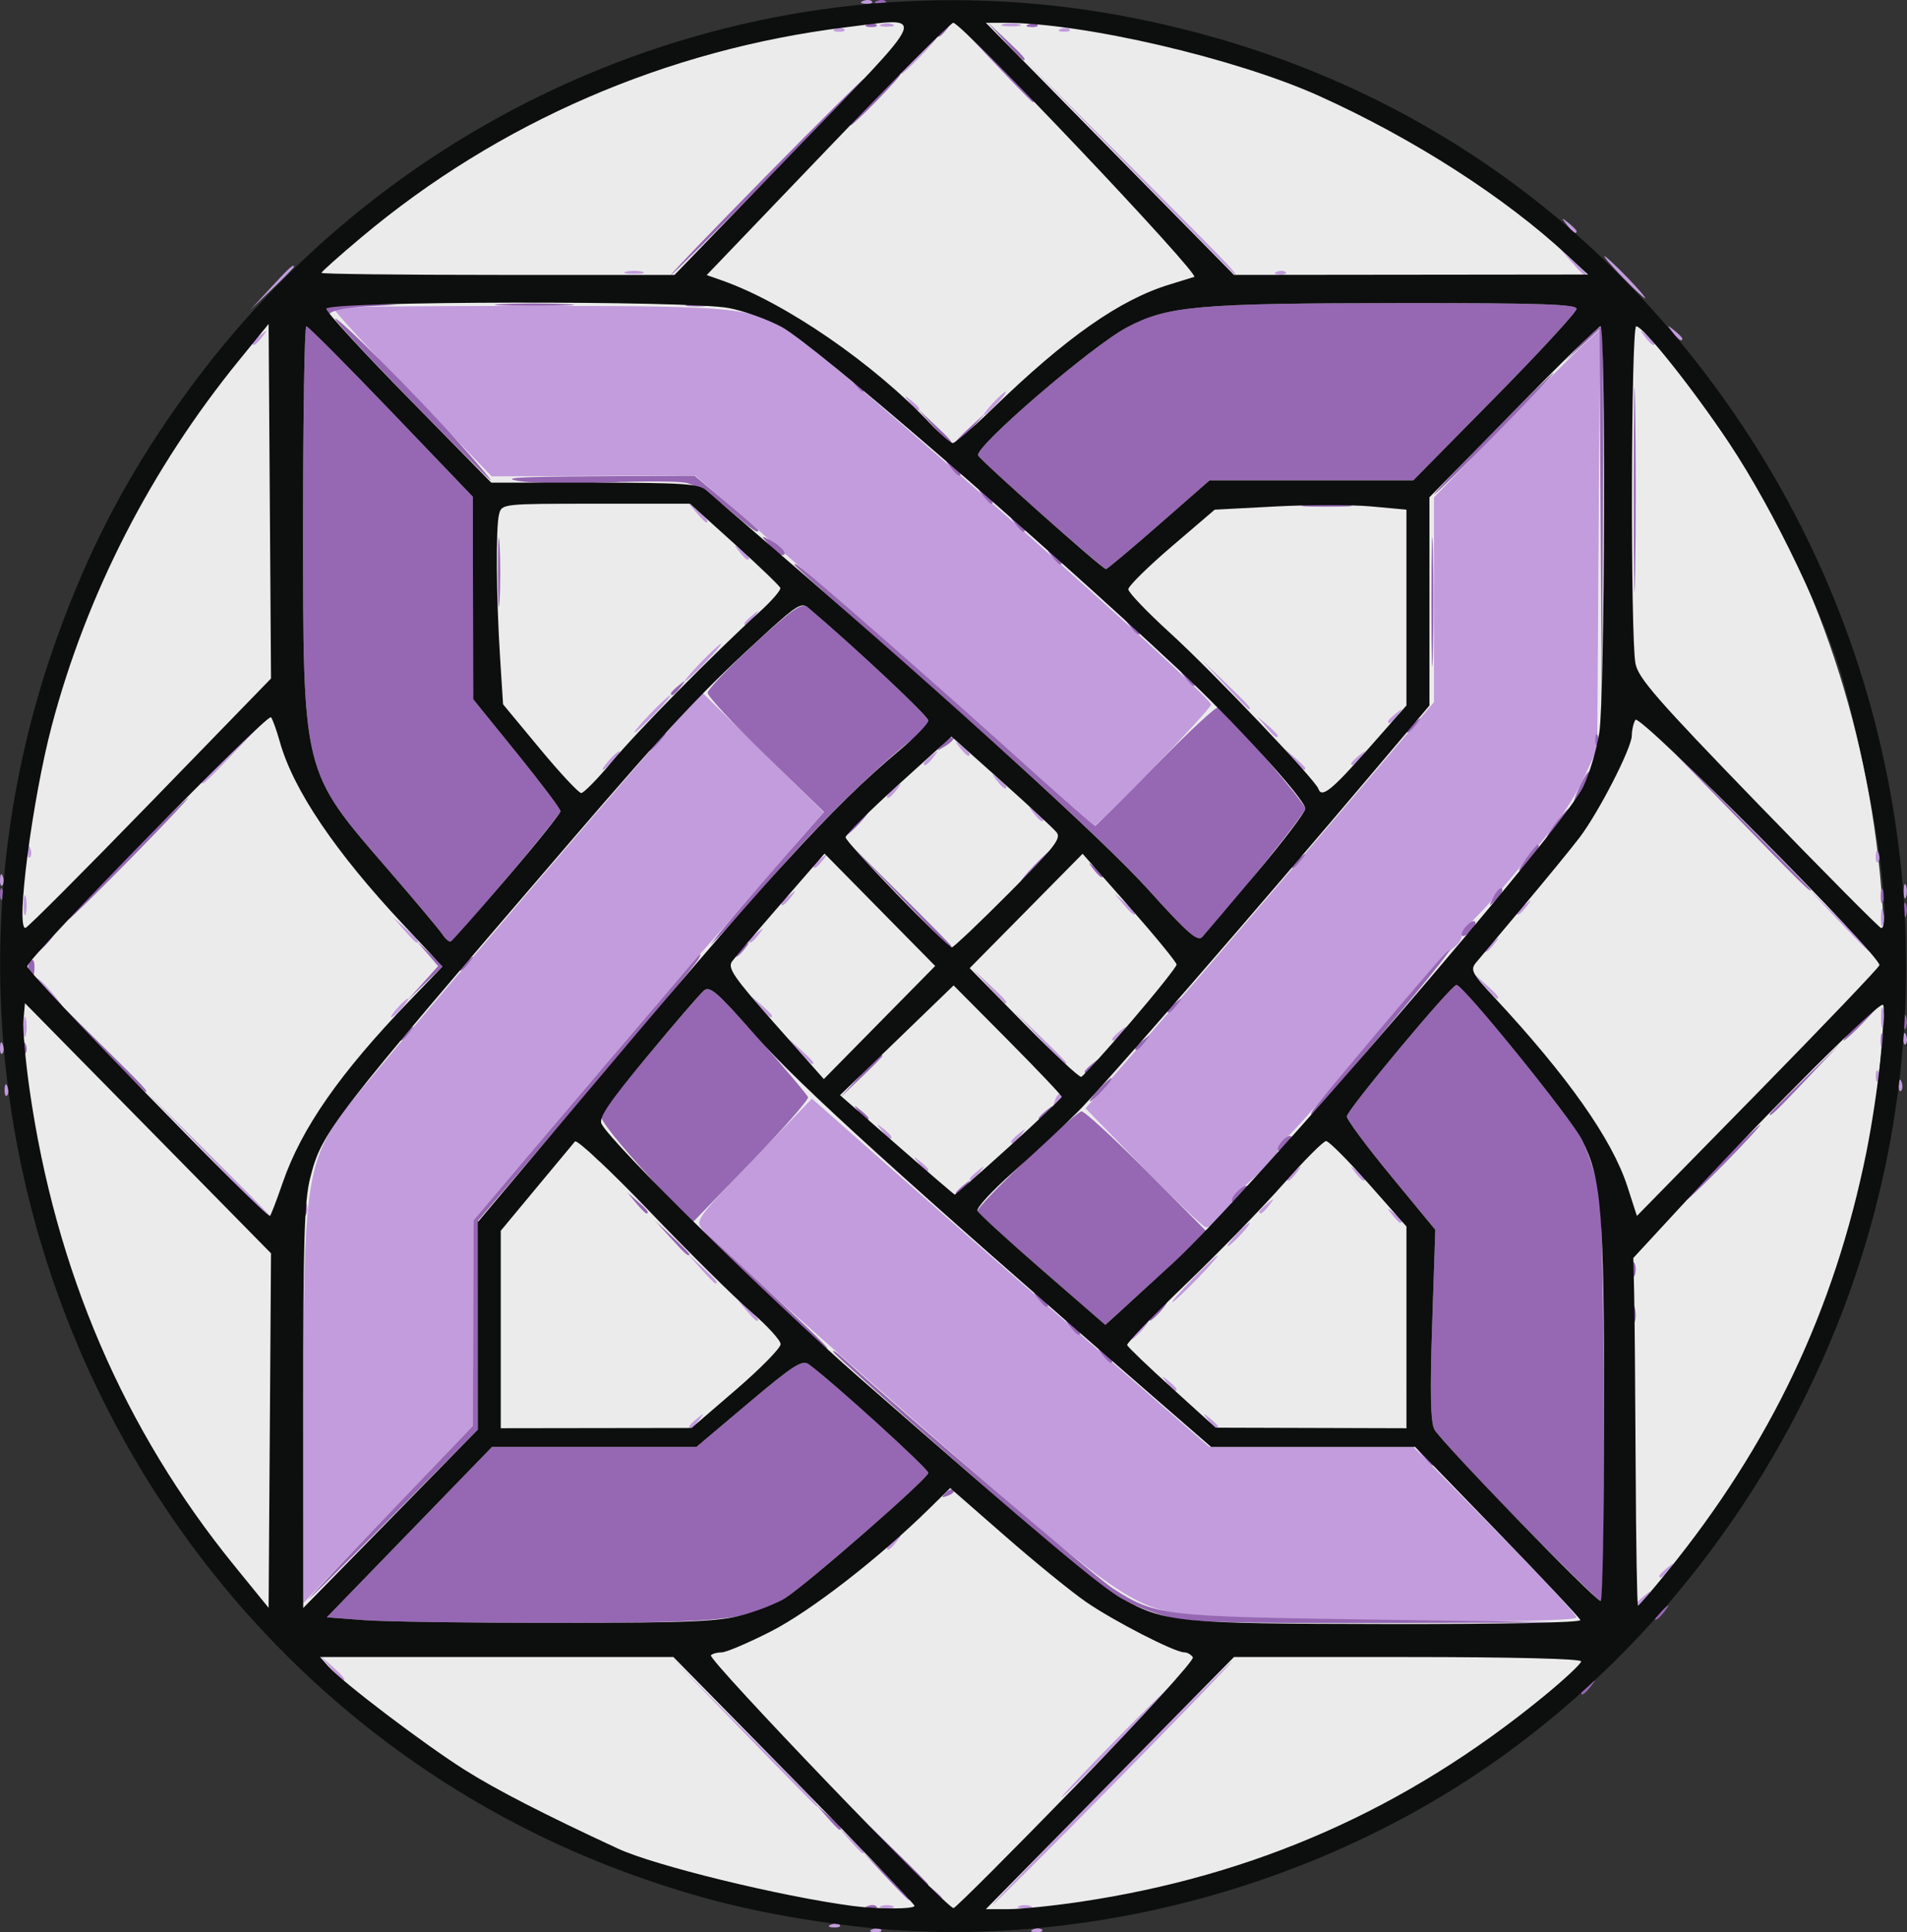 <?xml version="1.0" encoding="UTF-8" standalone="no"?>
<!-- Created with Inkscape (http://www.inkscape.org/) -->

<svg
   version="1.1"
   id="svg1"
   width="599.875"
   height="607.605"
   viewBox="0 0 599.875 607.605"
   sodipodi:docname="Gemini_Generated_Image_cymfxkcymfxkcymf.png"
   inkscape:export-filename="igspa-logo.svg"
   inkscape:export-xdpi="57.858551"
   inkscape:export-ydpi="57.858551"
   xml:space="preserve"
   xmlns:inkscape="http://www.inkscape.org/namespaces/inkscape"
   xmlns:sodipodi="http://sodipodi.sourceforge.net/DTD/sodipodi-0.dtd"
   xmlns="http://www.w3.org/2000/svg"
   xmlns:svg="http://www.w3.org/2000/svg"><rect x="0" y="0" width="599.875" height="607.605" fill="#333333" stroke="none"/><defs
     id="defs1" /><sodipodi:namedview
     id="namedview1"
     pagecolor="#ffffff"
     bordercolor="#000000"
     borderopacity="0.25"
     inkscape:showpageshadow="2"
     inkscape:pageopacity="0.0"
     inkscape:pagecheckerboard="0"
     inkscape:deskcolor="#d1d1d1" /><g
     inkscape:groupmode="layer"
     inkscape:label="Image"
     id="g1"
     transform="translate(-215.157,-193.094)"><g
       id="g2"
       transform="translate(0.873)"><ellipse
         style="fill:#ecebec;fill-opacity:1;stroke-width:1.486"
         id="path5"
         cx="513.571"
         cy="497.878"
         rx="293.523"
         ry="302.116" /><path
         style="display:inline;fill:#c29cdc;fill-opacity:1;stroke-width:1.457"
         d="m 488.678,799.805 c 1.044,-0.424 2.291,-0.372 2.772,0.116 0.481,0.488 -0.374,0.835 -1.898,0.771 -1.685,-0.07 -2.027,-0.418 -0.874,-0.887 z m 50.616,0 c 1.044,-0.424 2.291,-0.372 2.772,0.116 0.481,0.488 -0.374,0.835 -1.898,0.771 -1.685,-0.07 -2.027,-0.418 -0.874,-0.887 z m -63.631,-1.468 c 1.044,-0.424 2.291,-0.372 2.772,0.116 0.481,0.488 -0.374,0.835 -1.898,0.771 -1.685,-0.07 -2.027,-0.418 -0.874,-0.887 z m 15.817,-5.843 c 0.994,-0.407 2.621,-0.407 3.615,0 0.994,0.407 0.181,0.741 -1.808,0.741 -1.988,0 -2.802,-0.333 -1.808,-0.741 z m 43.385,0 c 0.994,-0.407 2.621,-0.407 3.615,0 0.994,0.407 0.181,0.741 -1.808,0.741 -1.988,0 -2.802,-0.333 -1.808,-0.741 z M 563.426,753.821 c 20.669,-20.997 37.905,-38.177 38.302,-38.177 0.398,0 -16.188,17.18 -36.856,38.177 -20.669,20.997 -37.905,38.177 -38.302,38.177 -0.398,0 16.188,-17.18 36.856,-38.177 z m -55.862,34.139 c -1.799,-2.329 -1.748,-2.381 0.546,-0.554 1.392,1.108 2.531,2.265 2.531,2.57 0,1.208 -1.188,0.431 -3.077,-2.015 z m -25.956,-16.152 -3.506,-4.038 3.977,3.56 c 3.717,3.327 4.64,4.516 3.506,4.516 -0.259,0 -2.049,-1.817 -3.977,-4.038 z m -33.17,-33.772 -22.398,-23.126 22.777,22.741 c 21.16,21.127 23.431,23.511 22.398,23.511 -0.208,0 -10.458,-10.407 -22.777,-23.126 z m 116.434,2.57 c 9.52,-9.691 17.634,-17.62 18.032,-17.62 0.398,0 -7.066,7.929 -16.586,17.62 -9.52,9.691 -17.634,17.62 -18.032,17.62 -0.398,0 7.066,-7.929 16.586,-17.62 z m -246.68,-23.126 -3.506,-4.038 3.977,3.56 c 3.717,3.327 4.64,4.516 3.506,4.516 -0.259,0 -2.049,-1.817 -3.977,-4.038 z m 274.259,-15.217 c 0.302,-0.496 -2.846,-1.309 -6.995,-1.808 -14.032,-1.687 -22.578,-7.624 -68.42,-47.528 -43.652,-37.998 -77.333,-68.159 -81.845,-73.29 -2.307,-2.624 -1.57,-3.63 16.041,-21.903 l 18.459,-19.153 27.344,24.131 c 15.039,13.272 43.162,37.914 62.496,54.76 l 35.152,30.629 h 32.11 32.11 l 25.654,26.078 c 14.11,14.343 25.654,26.732 25.654,27.531 0,0.935 -21.086,1.453 -59.155,1.453 -32.535,0 -58.908,-0.405 -58.606,-0.901 z m 136.561,-4.792 c 0,-0.305 1.139,-1.461 2.531,-2.57 2.294,-1.826 2.345,-1.774 0.546,0.554 -1.889,2.446 -3.077,3.224 -3.077,2.015 z M 309.649,638.556 c -0.003,-73.412 0.956,-80.245 13.634,-97.103 6.196,-8.239 81.565,-96.681 99.36,-116.594 l 12.514,-14.004 19.143,18.849 19.143,18.849 -3.554,3.965 c -1.955,2.18 -9.248,10.572 -16.209,18.648 -6.96,8.076 -14.747,16.996 -17.304,19.823 -5.195,5.743 -31.04,36.006 -56.43,66.075 l -16.737,19.823 -0.085,32.303 -0.085,32.303 -26.694,27.898 -26.694,27.898 z m 426.594,50.103 c 0,-0.305 1.139,-1.461 2.531,-2.57 2.294,-1.826 2.345,-1.774 0.546,0.554 -1.889,2.446 -3.077,3.224 -3.077,2.015 z M 493.287,679.85 c 0,-0.305 1.139,-1.461 2.531,-2.57 2.294,-1.826 2.345,-1.774 0.546,0.554 -1.889,2.446 -3.077,3.224 -3.077,2.015 z m -62.185,-38.177 c 0,-0.305 1.139,-1.461 2.531,-2.57 2.294,-1.826 2.345,-1.774 0.546,0.554 -1.889,2.446 -3.077,3.224 -3.077,2.015 z m 163.232,-2.015 c -1.799,-2.329 -1.748,-2.381 0.546,-0.554 1.392,1.108 2.531,2.265 2.531,2.57 0,1.209 -1.188,0.431 -3.077,-2.015 z M 581.319,627.911 c -1.799,-2.329 -1.748,-2.381 0.546,-0.554 1.392,1.108 2.531,2.265 2.531,2.57 0,1.208 -1.188,0.431 -3.077,-2.015 z m -9.216,-16.519 c 1.44,-1.615 2.943,-2.937 3.341,-2.937 0.398,0 -0.455,1.322 -1.894,2.937 -1.44,1.615 -2.943,2.937 -3.341,2.937 -0.398,0 0.455,-1.322 1.894,-2.937 z m -123.061,-6.24 -2.755,-3.304 3.254,2.797 c 3.058,2.629 3.912,3.81 2.755,3.81 -0.274,0 -1.739,-1.487 -3.254,-3.304 z m 140.415,-9.911 c 3.917,-4.038 7.447,-7.342 7.845,-7.342 0.398,0 -2.482,3.304 -6.399,7.342 -3.917,4.038 -7.447,7.342 -7.845,7.342 -0.398,0 2.482,-3.304 6.399,-7.342 z m -154.83,-3.304 -4.248,-4.772 4.7,4.313 c 4.381,4.02 5.365,5.232 4.248,5.232 -0.249,0 -2.364,-2.147 -4.7,-4.772 z m 168.569,-10.645 c 1.868,-2.019 3.722,-3.671 4.12,-3.671 0.398,0 -0.805,1.652 -2.673,3.671 -1.868,2.019 -3.722,3.671 -4.12,3.671 -0.398,0 0.805,-1.652 2.673,-3.671 z m -29.161,-20.924 -18.273,-18.721 26.076,-30.101 c 14.342,-16.556 39.003,-45.298 54.802,-63.873 l 28.726,-33.772 0.007,-32.201 0.007,-32.201 20.608,-21.303 c 11.334,-11.717 23.08,-23.597 26.101,-26.401 l 5.493,-5.098 -0.431,65.943 -0.431,65.943 -3.881,8.408 c -3.539,7.667 -8.652,15.169 -16.365,24.009 -1.591,1.823 -5.17,6.09 -7.954,9.482 -2.784,3.392 -7.177,8.284 -9.762,10.871 -2.585,2.587 -4.7,5.445 -4.7,6.352 0,0.906 -1.253,2.539 -2.784,3.628 -1.531,1.089 -12.188,13.185 -23.682,26.88 -11.494,13.695 -23.257,27.265 -26.139,30.154 -2.882,2.89 -5.241,5.991 -5.241,6.893 0,0.902 -3.254,4.484 -7.23,7.961 -3.977,3.477 -7.23,7.033 -7.231,7.901 -8.5e-4,1.906 -6.138,7.965 -8.069,7.965 -0.756,0 -9.597,-8.425 -19.647,-18.721 z m 78.146,14.683 c -1.799,-2.329 -1.748,-2.381 0.546,-0.554 2.409,1.918 3.175,3.124 1.985,3.124 -0.3,0 -1.439,-1.156 -2.531,-2.57 z m -372.946,-19.088 -19.503,-20.19 19.885,19.802 c 10.937,10.891 19.885,19.977 19.885,20.19 0,1.053 -2.149,-1.047 -20.266,-19.802 z m 331.192,18.167 c 0,-0.305 1.139,-1.461 2.531,-2.57 2.294,-1.826 2.345,-1.774 0.546,0.554 -1.889,2.446 -3.077,3.224 -3.077,2.015 z m -91.108,-10.278 c 0,-0.305 1.139,-1.461 2.531,-2.57 2.294,-1.826 2.345,-1.774 0.546,0.554 -1.889,2.446 -3.077,3.224 -3.077,2.015 z m 99.785,0 c 0,-0.305 1.139,-1.461 2.531,-2.57 2.294,-1.826 2.345,-1.774 0.546,0.554 -1.889,2.446 -3.077,3.224 -3.077,2.015 z m 21.508,-2.015 c -1.799,-2.329 -1.748,-2.381 0.546,-0.554 1.392,1.108 2.531,2.265 2.531,2.57 0,1.209 -1.188,0.431 -3.077,-2.015 z m -137.386,-2.937 c -1.799,-2.329 -1.748,-2.381 0.546,-0.554 1.392,1.108 2.531,2.265 2.531,2.57 0,1.208 -1.188,0.431 -3.077,-2.015 z m -102.678,-2.937 c -1.799,-2.329 -1.748,-2.381 0.546,-0.554 1.392,1.108 2.531,2.265 2.531,2.57 0,1.208 -1.188,0.431 -3.077,-2.015 z m 131.785,-3.858 c 0,-0.305 1.139,-1.461 2.531,-2.57 2.294,-1.826 2.345,-1.774 0.546,0.554 -1.889,2.446 -3.077,3.224 -3.077,2.015 z m -40.677,-3.484 c -1.799,-2.329 -1.748,-2.381 0.546,-0.554 2.409,1.918 3.175,3.124 1.985,3.124 -0.3,0 -1.439,-1.156 -2.531,-2.57 z m 54.509,-9.608 c 0.543,-1.448 1.352,-2.263 1.797,-1.811 0.445,0.452 9.3e-4,1.637 -0.987,2.633 -1.428,1.439 -1.594,1.271 -0.81,-0.822 z m -330.427,-3.363 c 0.069,-1.711 0.412,-2.058 0.874,-0.887 0.418,1.06 0.366,2.326 -0.114,2.814 -0.481,0.488 -0.822,-0.379 -0.76,-1.927 z m 595.819,-1.468 c 0.069,-1.711 0.412,-2.058 0.874,-0.887 0.418,1.06 0.366,2.326 -0.114,2.814 -0.481,0.488 -0.822,-0.379 -0.76,-1.927 z m -7.231,-2.937 c 0.069,-1.711 0.412,-2.058 0.874,-0.887 0.418,1.06 0.366,2.326 -0.114,2.814 -0.481,0.488 -0.822,-0.379 -0.76,-1.927 z m -338.626,-7.586 -3.506,-4.038 3.977,3.56 c 3.717,3.327 4.64,4.516 3.506,4.516 -0.259,0 -2.049,-1.817 -3.977,-4.038 z m 75.261,-4.405 -7.904,-8.443 8.315,8.026 c 4.573,4.414 8.315,8.213 8.315,8.443 0,1.09 -1.383,-0.182 -8.726,-8.026 z m -326.669,3.181 c 0.069,-1.711 0.412,-2.058 0.874,-0.887 0.418,1.06 0.366,2.326 -0.114,2.814 -0.481,0.488 -0.822,-0.379 -0.76,-1.927 z m 598.712,-2.937 c 0.069,-1.711 0.412,-2.058 0.874,-0.887 0.418,1.06 0.366,2.326 -0.114,2.814 -0.481,0.488 -0.822,-0.379 -0.76,-1.927 z m -591.26,-3.548 c 0,-2.827 0.298,-3.983 0.661,-2.57 0.364,1.413 0.364,3.726 0,5.139 -0.364,1.413 -0.661,0.257 -0.661,-2.57 z m 342.405,3.851 c 0,-0.305 1.139,-1.461 2.531,-2.57 2.294,-1.826 2.345,-1.774 0.546,0.554 -1.889,2.446 -3.077,3.224 -3.077,2.015 z m 241.845,-6.787 c 0,-2.827 0.298,-3.983 0.661,-2.57 0.364,1.413 0.364,3.726 0,5.139 -0.364,1.413 -0.661,0.257 -0.661,-2.57 z m -466.723,-2.937 c 1.44,-1.615 2.943,-2.937 3.341,-2.937 0.398,0 -0.455,1.322 -1.894,2.937 -1.44,1.615 -2.943,2.937 -3.341,2.937 -0.398,0 0.455,-1.322 1.894,-2.937 z m 114.11,-0.367 -2.755,-3.304 3.254,2.797 c 1.79,1.538 3.254,3.025 3.254,3.304 0,1.175 -1.164,0.308 -3.753,-2.797 z m -224.004,-4.023 c -2.278,-2.414 -3.864,-4.624 -3.524,-4.911 0.34,-0.287 2.471,1.689 4.737,4.39 5.115,6.098 4.357,6.424 -1.213,0.521 z m 295.648,-2.585 -4.984,-5.506 5.423,5.06 c 5.048,4.71 6.088,5.952 4.984,5.952 -0.242,0 -2.682,-2.478 -5.423,-5.506 z m 156.154,0 -3.506,-4.038 3.977,3.56 c 3.717,3.327 4.64,4.516 3.506,4.516 -0.259,0 -2.049,-1.817 -3.977,-4.038 z m 0.109,-11.2 c 0,-0.305 1.139,-1.461 2.531,-2.57 2.294,-1.826 2.345,-1.774 0.546,0.554 -1.889,2.446 -3.077,3.224 -3.077,2.015 z m 111.313,-9.357 -9.358,-9.911 9.762,9.502 c 5.369,5.226 9.762,9.686 9.762,9.911 0,1.081 -1.473,-0.296 -10.165,-9.502 z m -451.271,2.937 -3.506,-4.038 3.977,3.56 c 3.717,3.327 4.64,4.516 3.506,4.516 -0.259,0 -2.049,-1.817 -3.977,-4.038 z m 108.572,3.484 c 0,-0.305 1.139,-1.461 2.531,-2.57 2.294,-1.826 2.345,-1.774 0.546,0.554 -1.889,2.446 -3.077,3.224 -3.077,2.015 z m 356.038,-7.521 c 0.029,-2.423 0.354,-3.236 0.72,-1.807 0.367,1.429 0.343,3.411 -0.054,4.405 -0.396,0.994 -0.696,-0.175 -0.667,-2.598 z m -584.197,-3.671 c 0,-2.827 0.298,-3.983 0.661,-2.57 0.364,1.413 0.364,3.726 0,5.139 -0.364,1.413 -0.661,0.257 -0.661,-2.57 z m 345.883,-0.367 -2.755,-3.304 3.254,2.797 c 1.79,1.538 3.254,3.025 3.254,3.304 0,1.175 -1.164,0.308 -3.753,-2.797 z m 123.784,2.749 c 0,-0.305 1.139,-1.461 2.531,-2.57 2.294,-1.826 2.345,-1.774 0.546,0.554 -1.889,2.446 -3.077,3.224 -3.077,2.015 z m -231.386,-2.937 c 0,-0.305 1.139,-1.461 2.531,-2.57 2.294,-1.826 2.345,-1.774 0.546,0.554 -1.889,2.446 -3.077,3.224 -3.077,2.015 z m 353.092,-3.851 c 0,-2.019 0.328,-2.845 0.729,-1.835 0.401,1.009 0.401,2.661 0,3.671 -0.401,1.009 -0.729,0.184 -0.729,-1.835 z m -598.826,-3.793 c 0.069,-1.711 0.412,-2.058 0.874,-0.887 0.418,1.06 0.366,2.326 -0.114,2.814 -0.481,0.488 -0.822,-0.379 -0.76,-1.927 z m 255.857,-4.103 c 0,-0.305 1.139,-1.461 2.531,-2.57 2.294,-1.826 2.345,-1.774 0.546,0.554 -1.889,2.446 -3.077,3.224 -3.077,2.015 z m 334.178,-3.239 c 0.069,-1.711 0.412,-2.058 0.874,-0.887 0.418,1.06 0.366,2.326 -0.114,2.814 -0.481,0.488 -0.822,-0.379 -0.76,-1.927 z m -581.358,-1.468 c 0.069,-1.711 0.412,-2.058 0.874,-0.887 0.418,1.06 0.366,2.326 -0.114,2.814 -0.481,0.488 -0.822,-0.379 -0.76,-1.927 z M 544.56,440.645 c -10.552,-9.729 -41.071,-36.612 -84.115,-74.094 -2.553,-2.223 -6.133,-5.414 -7.954,-7.089 -1.821,-1.676 -6.987,-6.159 -11.48,-9.963 l -8.169,-6.916 -31.941,0.158 -31.941,0.158 -25.214,-26.164 c -13.868,-14.39 -24.929,-26.454 -24.58,-26.808 0.349,-0.354 28.118,-0.642 61.708,-0.639 67.039,0.006 70.592,0.39 83.226,9.005 14.214,9.692 131.141,113.441 131.141,116.36 0,1.461 -35.415,38.188 -36.746,38.106 -0.47,-0.029 -6.741,-5.48 -13.936,-12.114 z m -5.18,8.128 c -1.799,-2.329 -1.748,-2.381 0.546,-0.554 1.392,1.108 2.531,2.265 2.531,2.57 0,1.208 -1.188,0.431 -3.077,-2.015 z m -46.093,-5.326 c 0,-0.305 1.139,-1.461 2.531,-2.57 2.294,-1.826 2.345,-1.774 0.546,0.554 -1.889,2.446 -3.077,3.224 -3.077,2.015 z m 34.523,-4.952 c -1.799,-2.329 -1.748,-2.381 0.546,-0.554 1.392,1.108 2.531,2.265 2.531,2.57 0,1.209 -1.188,0.431 -3.077,-2.015 z m -250.002,0.697 c 0,-0.222 5.043,-5.343 11.208,-11.38 l 11.208,-10.976 -10.81,11.38 c -10.04,10.569 -11.606,12.05 -11.606,10.976 z m 127.985,-6.938 c 1.44,-1.615 2.943,-2.937 3.341,-2.937 0.398,0 -0.455,1.321 -1.894,2.937 -1.44,1.615 -2.943,2.937 -3.341,2.937 -0.398,0 0.455,-1.322 1.894,-2.937 z m 215.341,-0.367 -2.755,-3.304 3.254,2.797 c 1.79,1.538 3.254,3.025 3.254,3.304 0,1.175 -1.164,0.308 -3.753,-2.797 z M 504.856,433.169 c 0,-0.305 1.139,-1.461 2.531,-2.57 2.294,-1.826 2.345,-1.774 0.546,0.554 -1.889,2.446 -3.077,3.224 -3.077,2.015 z m 134.493,0 c 0,-0.305 1.139,-1.461 2.531,-2.57 2.294,-1.826 2.345,-1.774 0.546,0.554 -1.889,2.446 -3.077,3.224 -3.077,2.015 z m -123.108,-4.952 c -1.799,-2.329 -1.748,-2.381 0.546,-0.554 1.392,1.108 2.531,2.265 2.531,2.57 0,1.208 -1.188,0.431 -3.077,-2.015 z m 96.217,-6.608 -2.755,-3.304 3.254,2.797 c 1.79,1.538 3.254,3.025 3.254,3.304 0,1.175 -1.164,0.308 -3.753,-2.797 z m -193.649,-4.038 c 3.107,-3.23 5.974,-5.873 6.372,-5.873 0.398,0 -1.819,2.643 -4.925,5.873 -3.107,3.23 -5.974,5.873 -6.372,5.873 -0.398,0 1.819,-2.643 4.925,-5.873 z m 232.109,2.382 c 0,-0.305 1.139,-1.461 2.531,-2.57 2.294,-1.826 2.345,-1.774 0.546,0.554 -1.889,2.446 -3.077,3.224 -3.077,2.015 z m -51.393,-11.559 -7.176,-7.709 7.592,7.287 c 7.055,6.771 8.256,8.131 7.176,8.131 -0.229,0 -3.645,-3.469 -7.592,-7.709 z m -164.808,-6.975 c 3.107,-3.23 5.974,-5.873 6.372,-5.873 0.398,0 -1.819,2.643 -4.925,5.873 -3.107,3.23 -5.974,5.873 -6.372,5.873 -0.398,0 1.819,-2.643 4.925,-5.873 z m 13.739,-12.301 c 0,-0.305 1.139,-1.461 2.531,-2.57 2.294,-1.826 2.345,-1.774 0.546,0.554 -1.889,2.446 -3.077,3.224 -3.077,2.015 z m -1.631,-22.572 c -1.799,-2.329 -1.748,-2.381 0.546,-0.554 2.409,1.918 3.175,3.124 1.985,3.124 -0.3,0 -1.439,-1.156 -2.531,-2.57 z m -13.691,-12.481 -2.755,-3.304 3.254,2.797 c 3.058,2.629 3.912,3.81 2.755,3.81 -0.274,0 -1.739,-1.487 -3.254,-3.304 z m 93.415,-34.139 c 1.868,-2.019 3.722,-3.671 4.12,-3.671 0.398,0 -0.805,1.652 -2.673,3.671 -1.868,2.019 -3.722,3.671 -4.12,3.671 -0.398,0 0.805,-1.652 2.673,-3.671 z M 500.334,319.56 c -1.799,-2.329 -1.748,-2.381 0.546,-0.554 1.392,1.108 2.531,2.265 2.531,2.57 0,1.208 -1.188,0.431 -3.077,-2.015 z M 293.717,301.018 c 0,-0.305 1.139,-1.461 2.531,-2.57 2.294,-1.826 2.345,-1.774 0.546,0.554 -1.889,2.446 -3.077,3.224 -3.077,2.015 z m 438.003,-2.015 c -1.799,-2.329 -1.748,-2.381 0.546,-0.554 2.409,1.918 3.175,3.124 1.985,3.124 -0.3,0 -1.439,-1.156 -2.531,-2.57 z m 8.677,-1.468 c -1.799,-2.329 -1.748,-2.381 0.546,-0.554 1.392,1.108 2.531,2.265 2.531,2.57 0,1.208 -1.188,0.431 -3.077,-2.015 z M 299.441,283.586 c 5.993,-6.483 7.291,-7.649 7.291,-6.546 0,0.236 -3.091,3.374 -6.869,6.975 l -6.869,6.546 z m 425.233,-3.304 c -3.513,-3.634 -6.061,-6.608 -5.664,-6.608 0.398,0 3.597,2.973 7.11,6.608 3.513,3.634 6.061,6.608 5.664,6.608 -0.398,0 -3.597,-2.973 -7.11,-6.608 z m -313.456,-1.746 c 1.392,-0.369 3.67,-0.369 5.062,0 1.392,0.369 0.253,0.672 -2.531,0.672 -2.784,0 -3.923,-0.302 -2.531,-0.672 z m 177.332,-1.557 c -1.799,-2.329 -1.748,-2.381 0.546,-0.554 1.392,1.108 2.531,2.265 2.531,2.57 0,1.208 -1.188,0.431 -3.077,-2.015 z m -19.351,-31.569 -33.25,-34.139 33.623,33.76 c 31.243,31.37 34.275,34.518 33.25,34.518 -0.205,0 -15.336,-15.362 -33.623,-34.139 z m 46.741,33.136 c 1.044,-0.424 2.291,-0.372 2.772,0.116 0.481,0.488 -0.374,0.835 -1.898,0.771 -1.685,-0.07 -2.027,-0.418 -0.874,-0.887 z m 92.716,-3.035 -3.506,-4.038 3.977,3.56 c 2.187,1.958 3.977,3.775 3.977,4.038 0,1.152 -1.171,0.214 -4.448,-3.56 z m -1.521,-11.747 c -1.799,-2.329 -1.748,-2.381 0.546,-0.554 1.392,1.108 2.531,2.265 2.531,2.57 0,1.208 -1.188,0.431 -3.077,-2.015 z M 502.687,210.536 c 3.107,-3.23 5.974,-5.873 6.372,-5.873 0.398,0 -1.819,2.643 -4.925,5.873 -3.107,3.23 -5.974,5.873 -6.372,5.873 -0.398,0 1.819,-2.643 4.925,-5.873 z m -25.579,-8.345 c 1.044,-0.424 2.291,-0.372 2.772,0.116 0.481,0.488 -0.374,0.835 -1.898,0.771 -1.685,-0.07 -2.027,-0.418 -0.874,-0.887 z m 70.862,0 c 1.044,-0.424 2.291,-0.372 2.772,0.116 0.481,0.488 -0.374,0.835 -1.898,0.771 -1.685,-0.07 -2.027,-0.418 -0.874,-0.887 z m -56.491,-1.438 c 0.994,-0.407 2.621,-0.407 3.615,0 0.994,0.407 0.181,0.741 -1.808,0.741 -1.988,0 -2.802,-0.333 -1.808,-0.741 z m 38.323,-0.04 c 1.392,-0.369 3.67,-0.369 5.062,0 1.392,0.369 0.253,0.672 -2.531,0.672 -2.784,0 -3.923,-0.302 -2.531,-0.672 z m -44.018,-7.333 c 1.044,-0.424 2.291,-0.372 2.772,0.116 0.481,0.488 -0.374,0.835 -1.898,0.771 -1.685,-0.07 -2.027,-0.418 -0.874,-0.887 z"
         id="path4" /><path
         style="display:inline;fill:#9667b3;fill-opacity:1;stroke-width:1.457"
         d="m 487.231,792.463 c 1.044,-0.424 2.291,-0.372 2.772,0.116 0.481,0.488 -0.374,0.835 -1.898,0.771 -1.685,-0.07 -2.027,-0.418 -0.874,-0.887 z m 27.748,0.544 c 0,-0.253 2.115,-2.4 4.7,-4.772 l 4.7,-4.313 -4.248,4.772 c -3.959,4.448 -5.153,5.447 -5.153,4.313 z m -22.47,-10.186 -7.176,-7.709 7.592,7.286 c 7.055,6.771 8.256,8.131 7.176,8.131 -0.229,0 -3.645,-3.469 -7.592,-7.709 z m 3.628,-6.608 -9.358,-9.911 9.762,9.502 c 5.369,5.226 9.762,9.686 9.762,9.911 0,1.081 -1.473,-0.296 -10.165,-9.502 z m -21.76,-11.747 -3.506,-4.038 3.977,3.56 c 3.717,3.327 4.64,4.516 3.506,4.516 -0.259,0 -2.049,-1.817 -3.977,-4.038 z M 711.658,725.368 c 0,-0.305 1.139,-1.461 2.531,-2.57 2.294,-1.826 2.345,-1.774 0.546,0.554 -1.889,2.446 -3.077,3.224 -3.077,2.015 z m -125.816,-6.053 c 1.868,-2.019 3.722,-3.671 4.12,-3.671 0.398,0 -0.805,1.652 -2.673,3.671 -1.868,2.019 -3.722,3.671 -4.12,3.671 -0.398,0 0.805,-1.652 2.673,-3.671 z m -256.943,-16.731 -11.819,-0.889 25.99,-26.797 25.99,-26.797 h 32.152 32.152 l 16.448,-13.873 c 14.008,-11.814 16.809,-13.612 18.876,-12.114 7.264,5.263 37.615,32.829 37.615,34.164 6.5e-4,1.682 -37.815,34.734 -45.095,39.415 -10.577,6.8 -19.053,7.721 -71.321,7.751 -27.043,0.016 -54.488,-0.372 -60.988,-0.861 z m 252.967,-0.986 c -10.26,-2.763 -17.461,-6.67 -27.424,-14.876 -16.232,-13.37 -77.013,-66.72 -77.978,-68.444 -0.538,-0.961 0.912,-0.021 3.223,2.087 18.436,16.826 79.267,68.753 84.463,72.101 13.6,8.762 15.377,8.975 83.154,9.955 l 62.185,0.899 -60.016,0.161 c -47.093,0.126 -61.65,-0.279 -67.607,-1.883 z m 152.931,0.277 c 0,-0.305 1.139,-1.461 2.531,-2.57 2.294,-1.826 2.345,-1.774 0.546,0.554 -1.889,2.446 -3.077,3.224 -3.077,2.015 z m -423.328,-6.053 c 1.299,-1.615 13.434,-14.5 26.966,-28.633 l 24.604,-25.696 0.086,-32.303 0.086,-32.303 16.746,-19.823 c 13.73,-16.253 34.017,-40.08 52.599,-61.78 2.199,-2.568 2.61,-2.742 1.472,-0.624 -0.868,1.615 -16.817,20.777 -35.443,42.582 l -33.865,39.645 -0.069,32.893 -0.069,32.893 -27.736,28.043 c -15.255,15.424 -26.673,26.722 -25.374,25.107 z M 691.912,671.227 c -13.627,-13.931 -25.526,-26.827 -26.441,-28.658 -1.194,-2.386 -1.386,-11.74 -0.678,-33.038 l 0.987,-29.709 -13.912,-16.886 c -7.652,-9.287 -13.924,-17.722 -13.938,-18.743 -0.027,-1.944 32.991,-41.518 34.524,-41.379 2.254,0.205 36.035,41.925 39.478,48.755 2.139,4.243 4.574,12.005 5.412,17.249 1.745,10.92 2.152,127.736 0.445,127.736 -0.605,0 -12.249,-11.398 -25.876,-25.329 z m -180.211,-8.625 c 0.981,-1.003 2.148,-1.455 2.593,-1.003 0.445,0.452 -0.357,1.273 -1.784,1.825 -2.061,0.797 -2.227,0.628 -0.81,-0.822 z m 149.926,-11.932 -2.755,-3.304 3.254,2.797 c 3.058,2.629 3.912,3.81 2.755,3.81 -0.274,0 -1.739,-1.487 -3.254,-3.304 z M 561.072,619.101 c -1.799,-2.329 -1.748,-2.381 0.546,-0.554 1.392,1.108 2.531,2.265 2.531,2.57 0,1.208 -1.188,0.431 -3.077,-2.015 z M 454.964,599.813 c -24.049,-22.189 -53.266,-53.982 -51.815,-56.384 1.744,-2.886 30.319,-36.954 32.628,-38.9 1.757,-1.481 4.647,1.083 17.158,15.223 8.274,9.352 15.263,17.614 15.53,18.36 0.267,0.746 -7.736,9.858 -17.786,20.25 l -18.271,18.894 14.128,13.03 c 19.744,18.21 28.796,26.92 27.951,26.895 -0.398,-0.012 -9.183,-7.827 -19.523,-17.367 z m 95.985,10.478 c -1.799,-2.329 -1.748,-2.381 0.546,-0.554 1.392,1.108 2.531,2.265 2.531,2.57 0,1.208 -1.188,0.431 -3.077,-2.015 z m -8.73,-17.716 c -10.868,-9.436 -20.062,-17.825 -20.431,-18.643 -0.585,-1.298 29.25,-29.941 32.655,-31.35 0.709,-0.293 9.917,8.141 20.462,18.743 l 19.174,19.277 -12.434,11.27 c -6.839,6.198 -14.061,12.752 -16.05,14.565 l -3.615,3.295 z m 185.629,13.679 c 0.029,-2.423 0.354,-3.236 0.72,-1.807 0.367,1.429 0.343,3.411 -0.054,4.405 -0.396,0.994 -0.696,-0.175 -0.667,-2.598 z m -149.96,-0.734 c 1.44,-1.615 2.943,-2.937 3.341,-2.937 0.398,0 -0.455,1.322 -1.894,2.937 -1.44,1.615 -2.943,2.937 -3.341,2.937 -0.398,0 0.455,-1.321 1.894,-2.937 z m -37.062,-4.038 c -1.799,-2.329 -1.748,-2.381 0.546,-0.554 2.409,1.918 3.175,3.124 1.985,3.124 -0.3,0 -1.439,-1.156 -2.531,-2.57 z m 186.968,-9.177 c 0,-2.019 0.328,-2.845 0.729,-1.835 0.401,1.009 0.401,2.661 0,3.671 -0.401,1.009 -0.729,0.184 -0.729,-1.835 z m -302.554,-9.911 -4.984,-5.506 5.423,5.06 c 2.983,2.783 5.423,5.261 5.423,5.506 0,1.121 -1.224,0.065 -5.862,-5.06 z m -115.387,-9.177 c 0,-2.019 0.328,-2.845 0.729,-1.835 0.401,1.009 0.401,2.661 0,3.671 -0.401,1.009 -0.729,0.184 -0.729,-1.835 z m 104.481,-1.835 -2.755,-3.304 3.254,2.797 c 3.058,2.629 3.912,3.81 2.755,3.81 -0.274,0 -1.739,-1.487 -3.254,-3.304 z m 187.416,-0.694 c 0,-1.848 4.134,-5.51 5.105,-4.523 0.383,0.389 -0.609,1.907 -2.204,3.373 -1.596,1.466 -2.901,1.984 -2.901,1.15 z m 154.016,-12.154 c 6.326,-6.461 11.827,-11.747 12.225,-11.747 0.398,0 -4.453,5.286 -10.778,11.747 -6.326,6.461 -11.827,11.747 -12.225,11.747 -0.398,0 4.453,-5.286 10.778,-11.747 z m -240.786,9.724 c 0,-0.305 1.139,-1.461 2.531,-2.57 2.294,-1.826 2.345,-1.774 0.546,0.554 -1.889,2.446 -3.077,3.224 -3.077,2.015 z M 616.211,554.487 c 0,-0.808 0.976,-2.291 2.169,-3.296 1.21,-1.02 2.169,-1.179 2.169,-0.36 0,0.808 -0.976,2.291 -2.169,3.296 -1.21,1.02 -2.169,1.179 -2.169,0.36 z M 484.426,542.747 c -1.799,-2.329 -1.748,-2.381 0.546,-0.554 1.392,1.108 2.531,2.265 2.531,2.57 0,1.208 -1.188,0.431 -3.077,-2.015 z m 56.585,2.015 c 0,-0.305 1.139,-1.461 2.531,-2.57 2.294,-1.826 2.345,-1.774 0.546,0.554 -1.889,2.446 -3.077,3.224 -3.077,2.015 z m 86.15,-2.382 c 1.101,-1.965 37.881,-45.541 41.519,-49.189 5.293,-5.309 -3.665,6.05 -19.679,24.956 -20.033,23.649 -23.944,27.989 -21.84,24.233 z m 143.79,1.065 c 0,-0.222 5.043,-5.343 11.208,-11.38 l 11.208,-10.976 -10.81,11.38 c -10.04,10.569 -11.605,12.05 -11.605,10.976 z m -211.14,-7.672 c 1.868,-2.019 3.722,-3.671 4.12,-3.671 0.398,0 -0.805,1.652 -2.673,3.671 -1.868,2.019 -3.722,3.671 -4.12,3.671 -0.398,0 0.805,-1.652 2.673,-3.671 z m -75.261,-4.038 c 5.993,-6.483 7.291,-7.649 7.291,-6.546 0,0.236 -3.091,3.374 -6.869,6.975 l -6.869,6.546 z m -237.864,-8.81 -12.985,-13.582 13.377,13.184 c 12.424,12.245 14.035,13.98 12.985,13.98 -0.215,0 -6.235,-6.112 -13.377,-13.582 z m 308.786,7.154 c 0,-0.305 1.139,-1.461 2.531,-2.57 2.294,-1.826 2.345,-1.774 0.546,0.554 -1.889,2.446 -3.077,3.224 -3.077,2.015 z m -333.95,-7.644 c 0.069,-1.711 0.412,-2.058 0.874,-0.887 0.418,1.06 0.366,2.326 -0.114,2.814 -0.481,0.488 -0.822,-0.379 -0.76,-1.927 z m 349.857,0.302 c 0,-0.305 1.139,-1.461 2.531,-2.57 2.294,-1.826 2.345,-1.774 0.546,0.554 -1.889,2.446 -3.077,3.224 -3.077,2.015 z m 234.507,-2.382 c 0,-2.019 0.328,-2.845 0.729,-1.835 0.401,1.009 0.401,2.661 0,3.671 -0.401,1.009 -0.729,0.184 -0.729,-1.835 z m -465.893,-0.554 c 0,-0.305 1.139,-1.461 2.531,-2.57 2.294,-1.826 2.345,-1.774 0.546,0.554 -1.889,2.446 -3.077,3.224 -3.077,2.015 z m 459.157,-5.319 c 3.107,-3.23 5.974,-5.873 6.372,-5.873 0.398,0 -1.819,2.643 -4.925,5.873 -3.107,3.23 -5.974,5.873 -6.372,5.873 -0.398,0 1.819,-2.643 4.925,-5.873 z m 13.967,0 c 0,-2.019 0.328,-2.845 0.729,-1.835 0.401,1.009 0.401,2.661 0,3.671 -0.401,1.009 -0.729,0.184 -0.729,-1.835 z m -231.614,-3.491 c 0,-0.305 1.139,-1.461 2.531,-2.57 2.294,-1.826 2.345,-1.774 0.546,0.554 -1.889,2.446 -3.077,3.224 -3.077,2.015 z m -234.345,-8.606 4.94,-5.489 -3.481,-4.055 -3.481,-4.055 4.269,4.042 4.269,4.042 -5.728,5.502 -5.728,5.502 z m -123.659,-4.183 c -0.534,-0.878 -0.387,-2.19 0.328,-2.916 0.769,-0.78 1.299,-0.128 1.299,1.596 0,3.336 -0.268,3.553 -1.627,1.319 z m 135.294,-0.426 c 0,-0.305 1.139,-1.461 2.531,-2.57 2.294,-1.826 2.345,-1.774 0.546,0.554 -1.889,2.446 -3.077,3.224 -3.077,2.015 z m 86.77,-4.405 c 0,-0.305 1.139,-1.461 2.531,-2.57 2.294,-1.826 2.345,-1.774 0.546,0.554 -1.889,2.446 -3.077,3.224 -3.077,2.015 z m -217.648,-3.851 c 1.44,-1.615 2.943,-2.937 3.341,-2.937 0.398,0 -0.455,1.322 -1.894,2.937 -1.44,1.615 -2.943,2.937 -3.341,2.937 -0.398,0 0.455,-1.321 1.894,-2.937 z m 268.24,-15.785 -16.607,-17.253 16.992,16.862 c 9.346,9.274 16.992,17.038 16.992,17.253 0,1.057 -1.952,-0.836 -17.378,-16.862 z m 18.824,16.699 c 0,-0.305 1.139,-1.461 2.531,-2.57 2.294,-1.826 2.345,-1.774 0.546,0.554 -1.889,2.446 -3.077,3.224 -3.077,2.015 z m -161.509,-3.48 c -0.927,-1.415 -8.551,-10.502 -16.941,-20.193 -27.382,-31.626 -26.905,-29.681 -26.905,-109.7 0,-33.749 0.458,-61.362 1.017,-61.362 0.56,0 12.572,12.059 26.693,26.797 l 25.676,26.797 0.061,31.842 0.061,31.842 13.739,16.962 c 7.556,9.329 13.739,17.548 13.739,18.265 0,1.32 -32.847,40.269 -34.537,40.953 -0.504,0.204 -1.675,-0.787 -2.602,-2.203 z m 87.086,-0.37 c 2.57,-3.323 20.49,-24.115 29.4,-34.112 l 3.574,-4.011 -18.322,-17.782 c -10.077,-9.78 -18.322,-18.649 -18.322,-19.709 0,-1.06 6.599,-7.955 14.665,-15.324 12.807,-11.7 14.96,-13.147 16.992,-11.425 15.42,13.064 37.759,34.094 37.759,35.547 0,1.022 -2.115,3.511 -4.7,5.529 -11.62,9.073 -29.606,26.68 -43.107,42.197 -8.08,9.287 -16.061,18.207 -17.735,19.823 l -3.044,2.937 z m 134.755,-13.907 c -9.338,-10.35 -33.608,-33.136 -62.057,-58.261 -54.118,-47.795 -49.733,-43.832 -48.5,-43.832 0.977,0 45.285,38.81 76.486,66.996 9.274,8.377 17.14,15.231 17.481,15.231 0.341,0 8.965,-8.563 19.164,-19.029 10.199,-10.466 19.07,-18.699 19.712,-18.296 3.172,1.99 27.29,30.186 27.29,31.904 0,1.558 -23.796,31.17 -32.443,40.372 -1.457,1.551 -4.704,-1.308 -17.133,-15.085 z m 98.746,14.266 c 0,-0.808 0.976,-2.291 2.169,-3.296 1.21,-1.02 2.169,-1.179 2.169,-0.36 0,0.808 -0.976,2.291 -2.169,3.296 -1.21,1.02 -2.169,1.179 -2.169,0.36 z M 253.947,463.09 c 10.317,-10.499 19.084,-19.088 19.481,-19.088 0.398,0 -7.718,8.59 -18.035,19.088 -10.317,10.499 -19.084,19.088 -19.481,19.088 -0.398,0 7.718,-8.59 18.035,-19.088 z m 559.171,16.152 c 0,-2.019 0.328,-2.845 0.729,-1.835 0.401,1.009 0.401,2.661 0,3.671 -0.401,1.009 -0.729,0.184 -0.729,-1.835 z m -128.989,-4.164 c 0.953,-1.886 2.129,-3.027 2.614,-2.535 0.485,0.492 -0.295,2.035 -1.732,3.43 -2.499,2.423 -2.537,2.384 -0.881,-0.895 z m 121.758,-0.241 c 0,-2.019 0.328,-2.845 0.729,-1.835 0.401,1.009 0.401,2.661 0,3.671 -0.401,1.009 -0.729,0.184 -0.729,-1.835 z M 214.292,473.98 c 0.069,-1.711 0.412,-2.058 0.874,-0.887 0.418,1.06 0.366,2.326 -0.114,2.814 -0.481,0.488 -0.822,-0.379 -0.76,-1.927 z m 541.46,-28.877 -27.463,-28.266 27.839,27.884 c 15.311,15.336 27.839,28.056 27.839,28.266 0,1.045 -2.698,-1.622 -28.214,-27.884 z m -216.187,20.19 c 2.698,-2.827 5.231,-5.139 5.629,-5.139 0.398,0 -1.485,2.313 -4.183,5.139 -2.698,2.827 -5.231,5.139 -5.629,5.139 -0.398,0 1.485,-2.313 4.183,-5.139 z m 18.616,1.101 c -1.799,-2.329 -1.748,-2.381 0.546,-0.554 2.409,1.918 3.175,3.124 1.985,3.124 -0.3,0 -1.439,-1.156 -2.531,-2.57 z m 135.917,-2.937 c 1.813,-2.625 3.6,-4.772 3.971,-4.772 1.25,0 -2.137,5.361 -4.714,7.462 -1.812,1.477 -1.596,0.696 0.743,-2.69 z m -73.548,2.015 c 0,-0.305 1.139,-1.461 2.531,-2.57 2.294,-1.826 2.345,-1.774 0.546,0.554 -1.889,2.446 -3.077,3.224 -3.077,2.015 z m 82.214,-12.351 c 1.784,-2.544 3.993,-5.095 4.907,-5.669 0.915,-0.574 0.203,1.038 -1.581,3.582 -1.784,2.544 -3.993,5.095 -4.907,5.669 -0.915,0.574 -0.203,-1.038 1.581,-3.582 z m -219.6,-1.044 c 1.868,-2.019 3.722,-3.671 4.12,-3.671 0.398,0 -0.805,1.652 -2.673,3.671 -1.868,2.019 -3.722,3.671 -4.12,3.671 -0.398,0 0.805,-1.652 2.673,-3.671 z M 711.217,440.349 c 1.323,-2.816 2.662,-4.86 2.976,-4.541 0.662,0.672 -3.728,9.662 -4.718,9.662 -0.364,0 0.42,-2.304 1.742,-5.121 z M 420.256,426.382 c 1.44,-1.615 2.943,-2.937 3.341,-2.937 0.398,0 -0.455,1.322 -1.894,2.937 -1.44,1.615 -2.943,2.937 -3.341,2.937 -0.398,0 0.455,-1.322 1.894,-2.937 z m 90.712,0.619 c 1.373,-1.455 2.808,-2.33 3.188,-1.944 0.38,0.386 -0.743,1.577 -2.496,2.646 -3.046,1.857 -3.077,1.826 -0.692,-0.702 z m 205.142,-1.475 c 0.069,-1.711 0.412,-2.058 0.874,-0.887 0.418,1.06 0.366,2.326 -0.114,2.814 -0.481,0.488 -0.822,-0.379 -0.76,-1.927 z m -59.407,-2.635 c 0,-0.305 1.139,-1.461 2.531,-2.57 2.294,-1.826 2.345,-1.774 0.546,0.554 -1.889,2.446 -3.077,3.224 -3.077,2.015 z m 61.084,-65.442 -0.345,-60.857 -5.423,5.032 -5.423,5.032 5.375,-5.772 c 2.956,-3.174 5.729,-5.412 6.162,-4.972 0.433,0.44 0.61,28.158 0.393,61.597 l -0.394,60.797 z m -53.235,24.883 c 0,-18.171 0.208,-25.604 0.461,-16.519 0.254,9.085 0.254,23.952 0,33.038 -0.254,9.085 -0.461,1.652 -0.461,-16.519 z m -239.235,28.812 c 0,-0.305 1.139,-1.461 2.531,-2.57 2.294,-1.826 2.345,-1.774 0.546,0.554 -1.889,2.446 -3.077,3.224 -3.077,2.015 z m 161.786,-4.952 c -1.799,-2.329 -1.748,-2.381 0.546,-0.554 2.409,1.918 3.175,3.124 1.985,3.124 -0.3,0 -1.439,-1.156 -2.531,-2.57 z m 141.114,-59.101 c 0,-28.669 0.194,-40.398 0.43,-26.063 0.237,14.335 0.237,37.791 0,52.126 -0.237,14.335 -0.43,2.606 -0.43,-26.063 z m -158.468,42.949 c -1.799,-2.329 -1.748,-2.381 0.546,-0.554 1.392,1.108 2.531,2.265 2.531,2.57 0,1.208 -1.188,0.431 -3.077,-2.015 z M 370.915,372.787 c 0.003,-9.691 0.237,-13.464 0.52,-8.385 0.283,5.079 0.281,13.008 -0.006,17.62 -0.286,4.612 -0.518,0.456 -0.515,-9.235 z m 171.292,-17.729 c -10.601,-9.347 -19.705,-17.776 -20.233,-18.731 -1.38,-2.498 35.746,-34.445 46.819,-40.288 12.817,-6.763 22.064,-7.584 86.103,-7.636 43.556,-0.036 55.316,0.348 55.316,1.805 0,1.018 -11.558,13.572 -25.684,27.898 l -25.684,26.048 h -32.035 -32.035 l -15.939,13.949 c -8.766,7.672 -16.257,13.949 -16.646,13.949 -0.389,0 -9.38,-7.647 -19.981,-16.994 z m 2.957,12.957 c -1.799,-2.329 -1.748,-2.381 0.546,-0.554 2.409,1.918 3.175,3.124 1.985,3.124 -0.3,0 -1.439,-1.156 -2.531,-2.57 z m -88.892,-3.517 c -2.736,-3.128 -2.733,-3.139 0.418,-1.46 3.515,1.872 5.68,4.611 3.644,4.611 -0.719,0 -2.547,-1.418 -4.062,-3.15 z m -13.035,-11.422 c -4.872,-4.221 -10.401,-7.622 -13.284,-8.171 -2.716,-0.517 -13.819,-0.551 -24.672,-0.074 -10.853,0.477 -23.312,0.272 -27.687,-0.456 -6.081,-1.011 -0.524,-1.365 23.604,-1.505 l 31.558,-0.183 10.019,8.369 c 5.51,4.603 10.019,8.567 10.019,8.81 0,1.198 -1.882,-0.139 -9.557,-6.789 z m 90.358,4.661 c -1.799,-2.329 -1.748,-2.381 0.546,-0.554 2.409,1.918 3.175,3.124 1.985,3.124 -0.3,0 -1.439,-1.156 -2.531,-2.57 z m 91.698,-5.853 c 3.802,-0.303 9.659,-0.3 13.015,0.009 3.356,0.308 0.246,0.556 -6.913,0.552 -7.159,-0.004 -9.905,-0.256 -6.103,-0.56 z m -101.821,-2.957 c -1.799,-2.329 -1.748,-2.381 0.546,-0.554 2.409,1.918 3.175,3.124 1.985,3.124 -0.3,0 -1.439,-1.156 -2.531,-2.57 z m 159.986,-19.455 c 10.317,-10.499 19.084,-19.088 19.481,-19.088 0.398,0 -7.718,8.59 -18.035,19.088 -10.317,10.499 -19.084,19.088 -19.481,19.088 -0.398,0 7.718,-8.59 18.035,-19.088 z m -339.526,-10.035 c -13.301,-13.595 -24.184,-25.311 -24.184,-26.035 0,-1.619 25.445,23.872 39.303,39.375 5.595,6.259 9.923,11.38 9.619,11.38 -0.305,0 -11.437,-11.123 -24.738,-24.719 z m 169.417,20.681 c -1.799,-2.329 -1.748,-2.381 0.546,-0.554 1.392,1.108 2.531,2.265 2.531,2.57 0,1.208 -1.188,0.431 -3.077,-2.015 z m -5.678,-13.215 -4.984,-5.506 5.423,5.06 c 5.048,4.71 6.088,5.952 4.984,5.952 -0.242,0 -2.682,-2.478 -5.423,-5.506 z m 7.309,5.047 c 0,-0.253 2.115,-2.4 4.7,-4.772 l 4.7,-4.313 -4.248,4.772 c -3.959,4.448 -5.153,5.447 -5.153,4.313 z m -32,-18.262 c -1.799,-2.329 -1.748,-2.381 0.546,-0.554 1.392,1.108 2.531,2.265 2.531,2.57 0,1.208 -1.188,0.431 -3.077,-2.015 z m -166.102,-22.759 c -0.019,-2.253 1.36,-2.534 11.186,-2.282 l 11.208,0.288 -10.083,0.521 c -5.727,0.296 -10.559,1.282 -11.186,2.282 -0.748,1.195 -1.11,0.935 -1.125,-0.809 z m 55.23,-2.189 c 5.334,-0.282 14.445,-0.284 20.246,-0.004 5.801,0.279 1.437,0.51 -9.698,0.512 -11.135,0.003 -15.882,-0.226 -10.548,-0.508 z m 58.65,0.049 c 1.799,-0.351 4.402,-0.338 5.785,0.03 1.383,0.368 -0.089,0.655 -3.271,0.639 -3.182,-0.016 -4.313,-0.317 -2.514,-0.668 z m 24.206,-40.075 c 16.689,-16.959 30.669,-30.835 31.067,-30.835 0.398,0 -12.932,13.876 -29.621,30.835 -16.689,16.959 -30.669,30.835 -31.067,30.835 -0.398,0 12.932,-13.876 29.621,-30.835 z m 33.985,-24.228 c 4.32,-4.442 8.18,-8.076 8.578,-8.076 0.398,0 -2.812,3.634 -7.132,8.076 -4.32,4.442 -8.18,8.076 -8.578,8.076 -0.398,0 2.812,-3.634 7.132,-8.076 z m 39.731,-9.911 -10.084,-10.645 10.485,10.239 c 9.738,9.51 11.145,11.052 10.084,11.052 -0.22,0 -4.938,-4.79 -10.485,-10.645 z m 1.417,-8.81 -5.717,-6.24 6.146,5.804 c 5.716,5.398 6.811,6.677 5.717,6.677 -0.236,0 -3.002,-2.808 -6.146,-6.24 z M 509.195,204.108 c 0,-0.305 1.139,-1.461 2.531,-2.57 2.294,-1.826 2.345,-1.774 0.546,0.554 -1.889,2.446 -3.077,3.224 -3.077,2.015 z m -21.964,-3.385 c 1.044,-0.424 2.291,-0.372 2.772,0.116 0.481,0.488 -0.374,0.835 -1.898,0.771 -1.685,-0.07 -2.027,-0.418 -0.874,-0.887 z m 50.616,0 c 1.044,-0.424 2.291,-0.372 2.772,0.116 0.481,0.488 -0.374,0.835 -1.898,0.771 -1.685,-0.07 -2.027,-0.418 -0.874,-0.887 z m -47.723,-7.342 c 1.044,-0.424 2.291,-0.372 2.772,0.116 0.481,0.488 -0.374,0.835 -1.898,0.771 -1.685,-0.07 -2.027,-0.418 -0.874,-0.887 z"
         id="path3" /><path
         style="display:inline;fill:#0d0e0e;stroke-width:1.457"
         d="M 479.747,798.435 C 455.371,795.263 437.637,791.168 416.522,783.836 258.942,729.112 175.408,552.489 232.105,393.906 c 10.455,-29.243 23.32,-53.438 41.771,-78.558 67.574,-92 181.467,-137.741 292.443,-117.45 82.087,15.009 150.056,59.811 196.268,129.372 53.37,80.335 65.908,181.326 33.722,271.606 -20.996,58.891 -59.618,110.635 -109.256,146.374 -59.008,42.485 -136.582,62.388 -207.305,53.186 z m 22.217,-6.006 c 0,-0.571 -17.066,-18.411 -37.925,-39.645 l -37.925,-38.608 h -55.576 -55.576 l 2.667,2.993 c 4.464,5.009 30.131,24.475 42.885,32.525 9.857,6.221 25.361,14.183 48.173,24.736 11.564,5.35 51.067,15.001 73.754,18.019 7.874,1.048 19.523,1.036 19.523,-0.02 z m 51.12,-38.146 c 20.627,-21.216 36.955,-39.15 36.43,-40.012 -0.523,-0.859 -1.745,-1.563 -2.714,-1.563 -3.01,0 -22.205,-9.861 -30.953,-15.902 -4.581,-3.163 -16.053,-12.504 -25.495,-20.758 l -17.167,-15.007 -6.695,6.574 c -15.913,15.625 -37.355,32.228 -49.767,38.537 -7.095,3.606 -14.026,6.556 -15.404,6.556 -1.377,0 -2.91,0.412 -3.407,0.916 -1.194,1.212 74.475,80.012 76.344,79.503 0.795,-0.217 18.268,-17.697 38.828,-38.844 z m 0.756,36.907 c 55.175,-8.172 102.718,-29.199 145.887,-64.521 6.562,-5.369 11.931,-10.377 11.931,-11.127 0,-0.817 -21.922,-1.365 -54.603,-1.365 H 602.452 L 563.426,753.821 524.4,793.466 h 7.035 c 3.869,0 13.952,-1.024 22.405,-2.277 z M 447.948,700.959 c 4.891,-1.352 10.857,-3.721 13.259,-5.266 7.28,-4.681 45.095,-37.733 45.095,-39.415 -5.2e-4,-1.334 -30.351,-28.9 -37.615,-34.164 -2.067,-1.498 -4.868,0.3 -18.876,12.114 l -16.448,13.873 H 401.211 369.059 l -25.99,26.797 -25.99,26.797 11.819,0.889 c 6.5,0.489 33.945,0.876 60.988,0.861 41.407,-0.024 50.573,-0.416 58.061,-2.486 z m 263.469,1.595 c -0.265,-0.739 -12.059,-13.294 -26.209,-27.898 l -25.727,-26.554 -32.119,-0.004 -32.119,-0.004 -18.8,-16.324 C 498.835,564.383 465.325,533.975 452.217,519.046 440.11,505.257 437.565,503.024 435.725,504.574 c -1.197,1.008 -9.224,10.32 -17.839,20.692 -12.239,14.736 -15.378,19.391 -14.361,21.291 3.441,6.424 53.383,55.566 81.085,79.786 58.317,50.987 75.746,65.644 82.495,69.373 13.777,7.613 17.584,7.982 83.573,8.086 36.477,0.058 61.026,-0.447 60.739,-1.248 z m -450.583,-154.666 -38.703,-39.334 -0.456,5.297 c -0.251,2.913 0.597,12.672 1.884,21.686 8.155,57.109 29.699,107.211 64.491,149.98 l 10.728,13.188 0.379,-55.742 0.379,-55.742 z m 103.745,62.162 v -32.623 l 28.562,-33.957 c 62.407,-74.196 82.715,-96.516 104.124,-114.439 4.971,-4.162 9.039,-8.367 9.039,-9.344 0,-1.389 -22.641,-22.655 -37.765,-35.471 -2.034,-1.724 -3.614,-0.817 -12.292,7.053 -20.432,18.529 -30.706,29.452 -62.587,66.541 -75.739,88.111 -78.141,91.216 -81.824,105.803 -1.816,7.193 -2.206,20.008 -2.19,71.949 l 0.02,63.197 27.457,-28.043 27.457,-28.043 z m 374.135,77.33 c 32.522,-40.048 52.575,-82.225 62.618,-131.709 3.561,-17.544 6.692,-45.149 5.283,-46.58 -1.167,-1.185 -35.012,32.466 -61.566,61.214 l -16.977,18.38 0.262,10.987 c 0.144,6.043 0.355,30.644 0.47,54.67 0.114,24.026 0.446,43.683 0.737,43.683 0.291,0 4.419,-4.79 9.174,-10.645 z M 718.878,637.455 c -0.012,-63.739 -0.82,-73.729 -6.947,-85.884 -3.443,-6.83 -37.224,-48.55 -39.478,-48.755 -1.533,-0.14 -34.551,39.434 -34.524,41.379 0.015,1.021 6.286,9.456 13.938,18.743 l 13.912,16.886 -0.987,29.709 c -0.707,21.297 -0.515,30.651 0.678,33.038 1.853,3.706 50.58,53.987 52.318,53.987 0.605,0 1.095,-26.595 1.089,-59.101 z m -273.043,-7.383 c 7.705,-6.64 14.009,-13.063 14.009,-14.275 -4e-4,-1.211 -4.232,-5.837 -9.402,-10.278 -5.171,-4.442 -19.472,-18.589 -31.781,-31.438 -12.309,-12.849 -22.89,-22.761 -23.514,-22.025 -0.624,0.736 -6.13,7.352 -12.236,14.703 l -11.101,13.366 v 31.051 31.051 l 30.008,-0.042 30.008,-0.042 z M 656.704,610.505 V 578.783 l -11.872,-13.429 c -6.53,-7.386 -12.561,-13.429 -13.403,-13.429 -0.842,0 -6.873,6.049 -13.402,13.443 -6.529,7.394 -20.35,21.587 -30.714,31.542 -10.363,9.954 -18.676,18.582 -18.472,19.173 0.204,0.591 6.553,6.676 14.109,13.522 l 13.739,12.448 30.008,0.087 30.008,0.087 z m -73.239,-20.388 c 23.342,-21.402 122.779,-136.854 128.841,-149.592 1.972,-4.145 4.255,-11.831 5.074,-17.08 1.733,-11.117 2.074,-127.745 0.374,-127.745 -0.625,0 -12.989,12.099 -27.477,26.887 l -26.341,26.887 v 32.743 32.743 l -16.938,20.027 c -38.874,45.962 -85.772,99.889 -93.783,107.839 -4.723,4.687 -13.892,13.226 -20.376,18.976 -6.484,5.75 -11.472,11.165 -11.084,12.035 0.388,0.87 9.598,9.301 20.466,18.738 l 19.761,17.157 3.615,-3.273 c 1.988,-1.8 10.03,-9.153 17.869,-16.341 z m -280.273,-25.045 c 5.926,-17.218 18.045,-34.581 40.122,-57.481 l 10.182,-10.561 -12.287,-13.11 c -21.445,-22.881 -34.658,-42.427 -38.896,-57.539 -1.019,-3.634 -2.271,-7.111 -2.783,-7.726 -1.149,-1.382 -76.675,75.779 -76.675,78.335 0,2.027 75.367,79.482 76.359,78.475 0.339,-0.344 2.129,-5.021 3.978,-10.394 z m 502.284,-68.438 c 0.865,-2.552 -75.432,-79.28 -76.746,-77.18 -0.616,0.984 -1.129,3.219 -1.141,4.967 -0.027,3.9 -10.36,24.051 -16.439,32.061 -2.452,3.23 -10.291,12.811 -17.422,21.291 -7.13,8.48 -13.922,16.573 -15.093,17.985 -1.933,2.331 -1.406,3.344 5.734,11.013 23.069,24.778 37.047,44.626 41.817,59.38 l 3.011,9.312 37.87,-38.618 c 20.828,-21.24 38.113,-39.334 38.41,-40.21 z m -273.853,57.167 c 9.14,-8.255 16.619,-15.369 16.619,-15.808 0,-0.439 -7.647,-8.498 -16.992,-17.908 l -16.992,-17.11 -17.865,17.258 -17.865,17.258 17.865,15.62 c 9.826,8.591 18.033,15.638 18.239,15.659 0.205,0.022 7.852,-6.715 16.992,-14.97 z m -40.569,-74.609 -17.403,-17.67 -13.682,15.753 c -7.525,8.664 -14.459,16.841 -15.41,18.17 -1.47,2.056 0.559,5.001 13.57,19.701 l 15.299,17.283 17.515,-17.783 17.515,-17.783 z m 78.909,35.33 c 7.938,-9.255 14.433,-17.401 14.433,-18.103 0,-0.702 -6.651,-8.829 -14.779,-18.06 l -14.779,-16.784 -17.759,17.988 -17.759,17.988 16.975,17.281 c 9.336,9.504 17.484,17.109 18.106,16.898 0.622,-0.21 7.625,-7.955 15.563,-17.209 z m -38.373,-40.491 c 14.394,-14.453 16.617,-17.29 15.051,-19.206 -1.011,-1.236 -8.856,-8.514 -17.434,-16.172 l -15.596,-13.924 -16.669,15.085 c -9.168,8.297 -16.669,15.761 -16.669,16.588 0,1.636 31.877,34.586 33.46,34.586 0.533,0 8.569,-7.631 17.857,-16.958 z m -157.79,-4.884 c 9.246,-10.802 16.81,-20.226 16.81,-20.943 0,-0.717 -6.182,-8.936 -13.739,-18.265 l -13.739,-16.962 -0.061,-31.842 -0.061,-31.842 -25.676,-26.797 c -14.122,-14.738 -26.134,-26.797 -26.693,-26.797 -0.56,0 -1.017,27.613 -1.017,61.362 0,80.019 -0.477,78.074 26.905,109.7 8.391,9.691 16.014,18.778 16.941,20.193 0.927,1.415 2.098,2.406 2.602,2.203 0.504,-0.204 8.481,-9.209 17.727,-20.01 z m 235.766,-1.537 c 8.428,-10.032 15.323,-19.118 15.323,-20.192 0,-2.914 -22.042,-27.102 -39.935,-43.822 C 539.184,360.827 470.259,301.351 460.149,295.903 c -4.443,-2.394 -11.939,-5.072 -16.659,-5.949 -12.905,-2.4 -126.652,-2.185 -126.583,0.239 0.029,1.009 11.722,13.724 25.985,28.255 l 25.933,26.42 32.433,0.01 c 27.54,0.009 32.837,0.362 35.115,2.344 1.475,1.283 11.794,10.195 22.929,19.803 56.719,48.939 102.305,90.462 116.091,105.742 12.363,13.704 15.595,16.545 17.051,14.994 0.989,-1.052 8.693,-10.121 17.121,-20.153 z m -348.008,-22.048 37.979,-39.098 -0.379,-55.749 -0.379,-55.749 -9.4,11.559 c -27.674,34.031 -47.82,73.343 -58.79,114.718 -6.119,23.08 -11.472,64.216 -8.282,63.645 0.699,-0.125 18.362,-17.822 39.251,-39.326 z m 545.548,35.825 c 0,-15.064 -5.366,-45.794 -12.818,-73.409 -5.261,-19.496 -21.787,-54.102 -36.087,-75.57 -11.317,-16.988 -27.015,-36.708 -29.221,-36.708 -1.624,0 -1.848,97.313 -0.244,106.011 0.848,4.597 6.765,11.379 38.602,44.238 20.68,21.345 38.088,38.889 38.685,38.988 0.597,0.099 1.085,-1.499 1.085,-3.55 z M 406.874,432.514 c 8.045,-9.645 32.137,-34.072 46.367,-47.013 3.825,-3.478 6.753,-6.868 6.508,-7.533 -0.245,-0.665 -6.735,-6.893 -14.422,-13.84 l -13.976,-12.631 h -29.602 c -29.476,0 -29.606,0.015 -30.474,3.304 -1.063,4.027 -0.896,26.136 0.343,45.491 l 0.915,14.289 11.569,13.948 c 6.363,7.671 12.22,13.948 13.015,13.948 0.795,-1.7e-4 5.186,-4.483 9.757,-9.963 z m 237.991,-4.144 11.838,-13.429 v -30.786 -30.786 l -10.979,-1.01 c -6.038,-0.556 -19.61,-0.556 -30.158,-1e-4 l -19.179,1.01 -13.588,11.625 c -7.474,6.394 -13.588,12.427 -13.588,13.406 0,0.98 5.963,7.21 13.251,13.845 13.295,12.104 45.598,46.047 46.549,48.915 1,3.015 4.189,0.442 15.854,-12.791 z m -66.031,-70.266 15.939,-13.949 h 32.035 32.035 l 25.684,-26.048 c 14.126,-14.326 25.684,-26.881 25.684,-27.898 0,-1.457 -11.76,-1.841 -55.316,-1.805 -64.04,0.052 -73.287,0.873 -86.103,7.636 -11.073,5.843 -48.199,37.79 -46.819,40.288 1.072,1.94 39.102,35.726 40.214,35.726 0.389,0 7.88,-6.277 16.646,-13.949 z m -52.444,-36.375 c 23.24,-22.544 40.154,-34.412 55.836,-39.178 3.182,-0.967 6.65,-2.038 7.708,-2.38 2.057,-0.665 -73.082,-79.896 -75.78,-79.907 -0.852,-0.003 -18.652,17.844 -39.556,39.662 l -38.007,39.669 4.848,1.706 c 19.897,7.001 47.63,26.067 65.519,45.042 3.144,3.335 6.326,6.064 7.07,6.064 0.744,0 6.307,-4.806 12.362,-10.679 z m -61.952,-81.459 c 43.091,-44.569 41.96,-41.812 15.834,-38.581 -56.349,6.97 -109.206,29.872 -152.209,65.95 -6.96,5.839 -12.654,10.907 -12.654,11.263 0,0.356 24.987,0.647 55.527,0.647 h 55.527 z m 242.882,33.117 c -19.687,-18.273 -48.331,-36.671 -77.922,-50.049 -26.294,-11.887 -74.397,-23.081 -99.185,-23.081 h -5.813 l 39.026,39.645 39.026,39.645 55.687,-0.06 55.687,-0.06 z"
         id="path2" /></g></g></svg>
